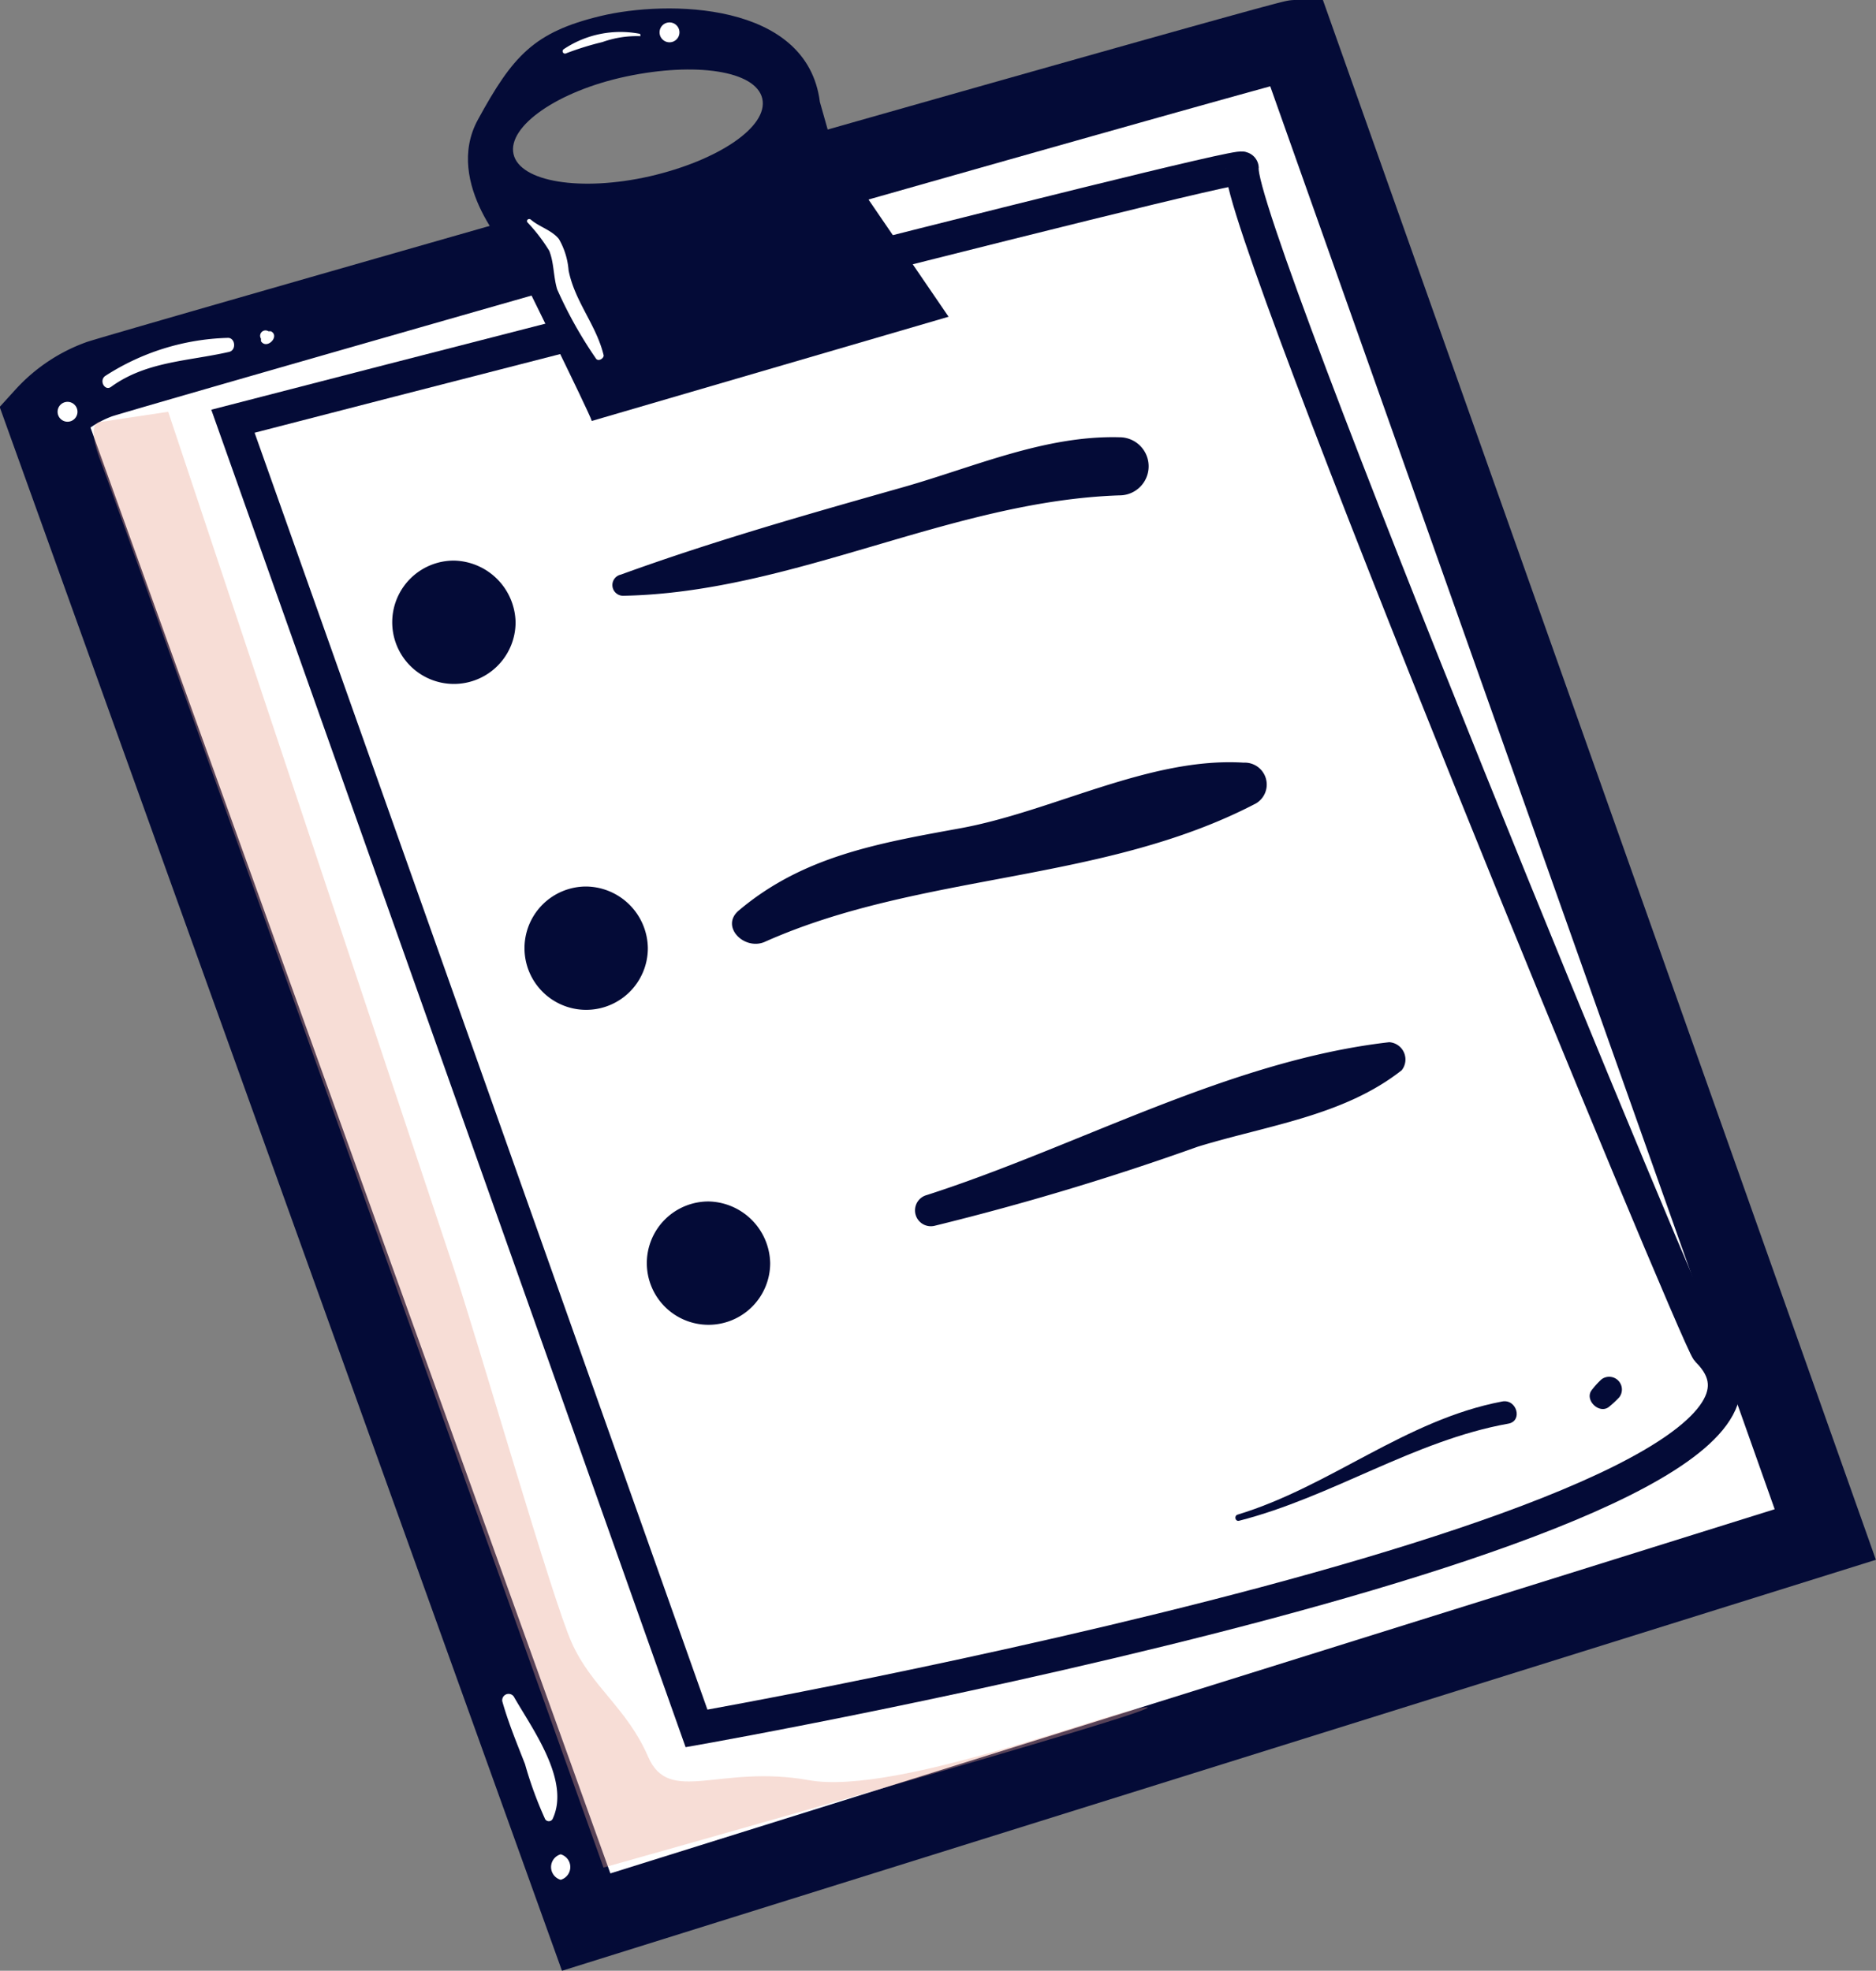 <svg xmlns="http://www.w3.org/2000/svg" viewBox="0 0 73.61 77.34"><rect x="0" y="0" width="73.61" height="77.34" fill="#808080" stroke="none"/><defs><style>.cls-1{isolation:isolate;}.cls-2,.cls-3,.cls-5{fill:#fff;}.cls-2,.cls-3{stroke:#040b37;stroke-miterlimit:10;}.cls-2{stroke-width:3.08px;}.cls-3{stroke-width:1.3px;}.cls-4{fill:#040b37;}.cls-6{fill:#e9a491;opacity:0.37;mix-blend-mode:multiply;}</style></defs><g class="cls-1"><g id="Layer_2" data-name="Layer 2"><g id="Capa_1" data-name="Capa 1"><path class="cls-2" d="M50.82,1.54C50.39,1.54,5.2,14.45,3.9,14.88a5.39,5.39,0,0,0-2.15,1.44L23,75.43,71.62,60.22Z"/><path class="cls-3" d="M48.74,6.6c0-.32-39.6,9.93-39.6,9.93l18.19,51.3S73.7,59.64,67,53C66.55,52.49,48.52,8.86,48.74,6.6Z"/><path class="cls-4" d="M32.67,5.77,32.17,4c-.5-3.95-6-4-8.61-3.37S20.12,2.19,18.75,4.7,20.07,10,20.07,10s3.08,6.23,3.15,6.52l14-4.09ZM25.49,6.92c-2.7.61-5.09.22-5.34-.87S21.88,3.57,24.58,3s5.08-.23,5.33.87S28.18,6.3,25.49,6.92Z"/><path class="cls-4" d="M17.81,22a2.42,2.42,0,1,0,2.42,2.42A2.47,2.47,0,0,0,17.81,22Z"/><path class="cls-4" d="M23,34.79a2.42,2.42,0,1,0,2.42,2.42A2.45,2.45,0,0,0,23,34.79Z"/><path class="cls-4" d="M27.8,47.15a2.42,2.42,0,1,0,2.42,2.42A2.47,2.47,0,0,0,27.8,47.15Z"/><path class="cls-4" d="M43.93,17.16c-2.92-.08-5.69,1.16-8.46,1.95-3.74,1.06-7.45,2.11-11.11,3.44a.42.42,0,0,0,.11.83c6.66-.13,12.84-3.72,19.46-3.94A1.14,1.14,0,0,0,43.93,17.16Z"/><path class="cls-4" d="M48.8,29.93c-3.7-.23-7.5,1.92-11.15,2.58-3.18.58-6.14,1.09-8.66,3.22-.74.62.2,1.57,1,1.24,6.12-2.74,13.28-2.3,19.29-5.44A.86.86,0,0,0,48.8,29.93Z"/><path class="cls-4" d="M54.51,40.9c-6.28.72-12.18,4.08-18.15,6a.62.62,0,0,0,.33,1.2A104.42,104.42,0,0,0,47,45c2.74-.84,5.73-1.21,8-3A.68.68,0,0,0,54.51,40.9Z"/><path class="cls-5" d="M25.12,1.33a4,4,0,0,0-3,.6.09.09,0,0,0,.1.16,11.66,11.66,0,0,1,1.42-.44,4,4,0,0,1,1.49-.23A0,0,0,0,0,25.12,1.33Z"/><path class="cls-5" d="M26.27.88a.39.39,0,0,0,0,.78A.39.39,0,0,0,26.27.88Z"/><path class="cls-5" d="M22.31,10.61a2.9,2.9,0,0,0-.38-1.23c-.28-.35-.78-.48-1.1-.76-.07-.06-.19,0-.14.1a6.67,6.67,0,0,1,.86,1.12c.19.47.16,1,.31,1.51a16.71,16.71,0,0,0,1.51,2.7c.09.18.36,0,.31-.13C23.39,12.74,22.55,11.83,22.31,10.61Z"/><path class="cls-5" d="M8.92,13.26a9.31,9.31,0,0,0-4.8,1.5c-.24.19,0,.6.24.42,1.38-1,3-1,4.63-1.37C9.29,13.74,9.23,13.23,8.92,13.26Z"/><path class="cls-5" d="M10.63,13l-.1,0a.21.21,0,0,0-.29.29l0,.1C10.47,13.74,11,13.19,10.63,13Z"/><path class="cls-5" d="M2.65,15.77a.39.39,0,0,0,0,.78A.39.39,0,0,0,2.65,15.77Z"/><path class="cls-5" d="M20.16,66.58a.25.25,0,0,0-.45.19c.24.85.57,1.64.89,2.46a15.09,15.09,0,0,0,.79,2.16.17.17,0,0,0,.29,0C22.4,69.88,20.87,67.83,20.16,66.58Z"/><path class="cls-5" d="M22,72.77a.52.52,0,0,0,0,1A.52.52,0,0,0,22,72.77Z"/><path class="cls-6" d="M4,18.24c.23.55,19.68,55.05,19.68,55.05S46.08,67,45,67s-9.78,3.49-13.27,2.86-5.47,1-6.3-.92-2.22-2.73-3-4.48-3.59-11.57-4.7-14.91L6.6,16.16,4,16.55S3.27,16.4,4,18.24Z"/><path class="cls-4" d="M58.94,55c-3.79.72-6.75,3.34-10.38,4.44-.15.05-.09.28.06.24,3.64-.93,6.87-3.15,10.56-3.81C59.76,55.77,59.52,54.89,58.94,55Z"/><path class="cls-4" d="M62.84,54.13a3.16,3.16,0,0,0-.39.43c-.28.38.29.94.67.66a3.81,3.81,0,0,0,.42-.39A.5.5,0,0,0,62.84,54.13Z"/></g></g></g></svg>